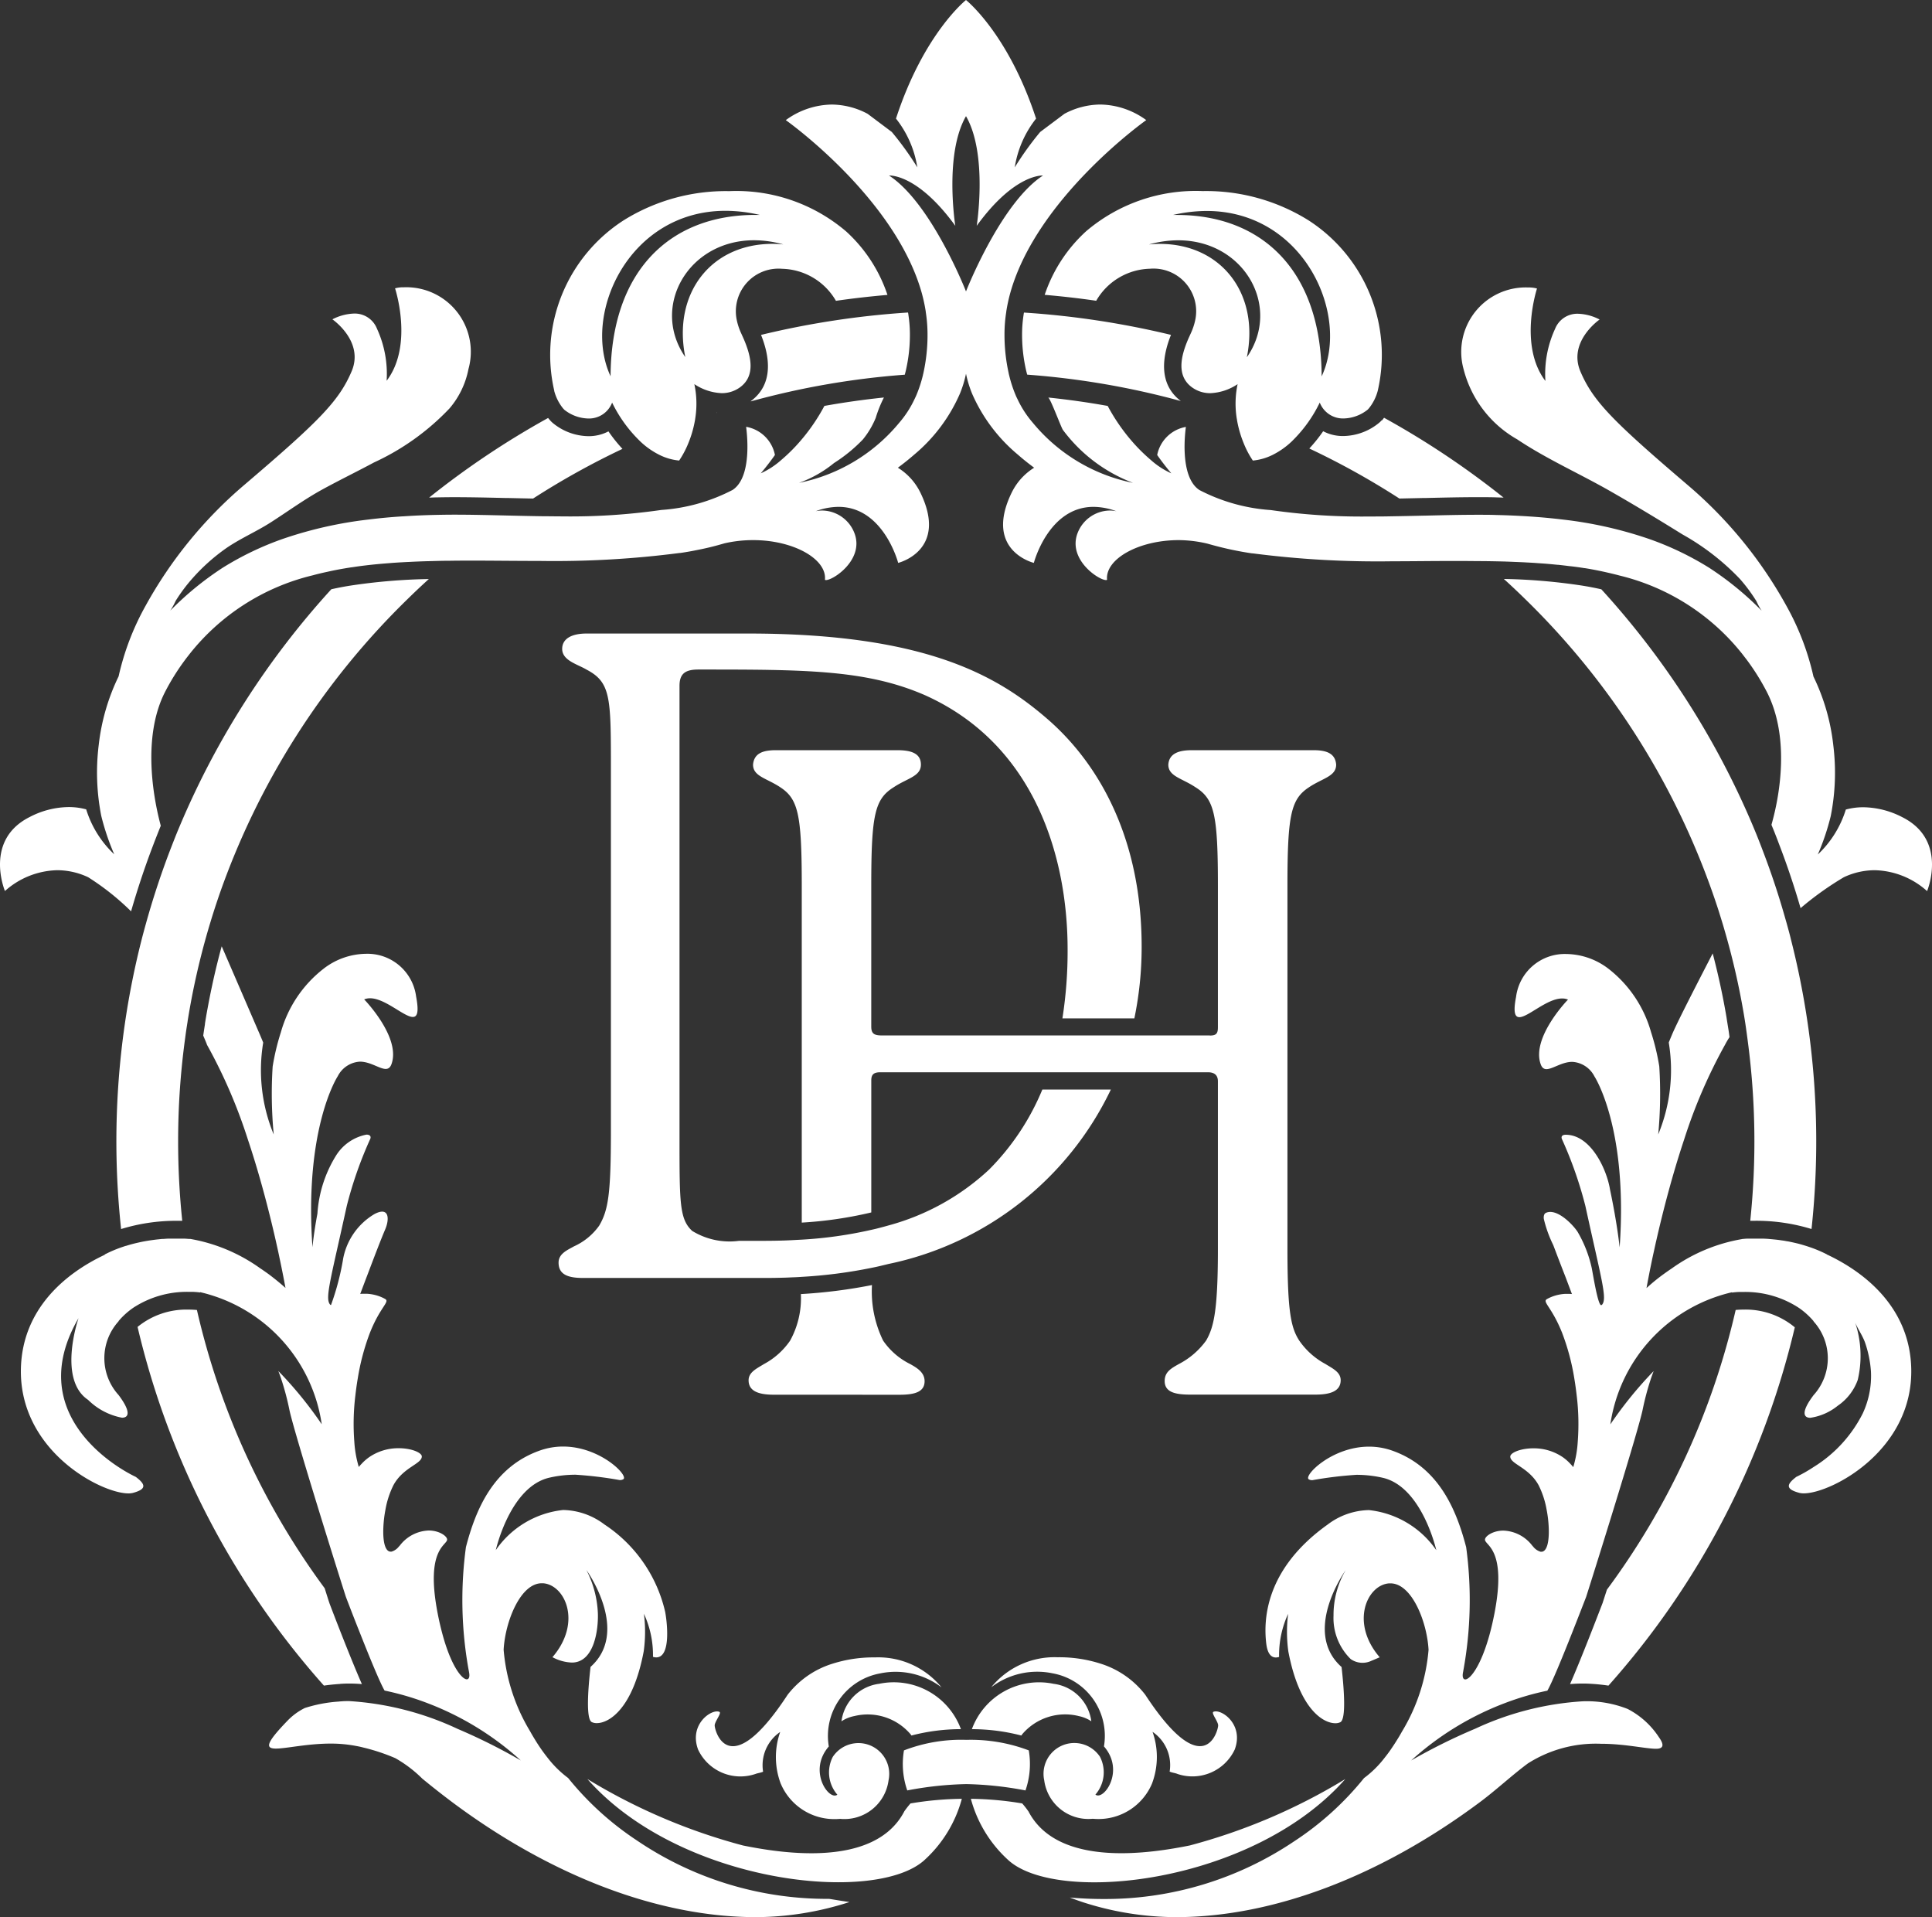 <svg xmlns="http://www.w3.org/2000/svg" width="93.744" height="93" viewBox="0 0 93.744 93">
  <rect x="0" y="0" width="93.744" height="93" fill="#333333" stroke="none"/>
  <path id="logo_dh" d="M29.641,54.9v-17.6c0-3.458,0-4.2-1.182-4.818-.437-.263-1.182-.437-1.182-1.005,0-.482.438-.745,1.182-.745H36.3c8.716,0,12.175,2.1,14.584,4.2,2.539,2.234,4.51,5.867,4.51,10.992a17.053,17.053,0,0,1-.354,3.478H51.549a20.937,20.937,0,0,0,.252-3.348c0-4.378-1.531-9.94-6.961-12.349-2.849-1.227-5.825-1.227-10.948-1.227-.614,0-.922.177-.922.789V55.2c0,3.154,0,3.94.614,4.51a3.468,3.468,0,0,0,2.276.482H37c.357,0,.717-.005,1.077-.017.139-.005.277-.011.416-.019s.277-.014.415-.022a20.459,20.459,0,0,0,3.373-.476c.139-.03.277-.063.415-.1s.277-.072.415-.113a11.585,11.585,0,0,0,4.882-2.711,11.988,11.988,0,0,0,2.583-3.882H53.9a15.434,15.434,0,0,1-10.788,8.462c-.136.033-.274.066-.415.1s-.274.061-.412.089a23.531,23.531,0,0,1-3.4.437c-.136.011-.274.017-.412.022s-.277.014-.418.017c-.291.008-.584.014-.883.014H28.285c-.745,0-1.183-.175-1.183-.745,0-.438.438-.612.745-.787a3.023,3.023,0,0,0,1.227-1.008c.437-.745.567-1.534.567-4.555M43.635,67.659c.745,0,1.227-.133,1.227-.659,0-.438-.393-.657-.7-.831a3.418,3.418,0,0,1-1.313-1.138,5.425,5.425,0,0,1-.54-2.694,25.08,25.08,0,0,1-3.45.438,4.256,4.256,0,0,1-.521,2.257,3.6,3.6,0,0,1-1.271,1.138c-.352.219-.745.393-.745.787,0,.526.482.7,1.227.7ZM58.7,50.229H42.8c-.393,0-.526-.088-.526-.437V42.958c0-3.458.174-4.2,1.094-4.773.659-.438,1.315-.523,1.315-1.094,0-.526-.437-.7-1.138-.7H37.638c-.659,0-1.052.174-1.1.7,0,.57.656.656,1.315,1.094.875.57,1.049,1.315,1.049,4.773V59.308a19.522,19.522,0,0,0,3.373-.493v-6.4c0-.263.088-.4.437-.4h15.9c.352,0,.482.177.482.438v8.146c0,3.065-.219,3.81-.568,4.425a3.763,3.763,0,0,1-1.315,1.138c-.393.219-.7.393-.7.831,0,.526.482.659,1.227.659h6.089c.742,0,1.224-.177,1.224-.7,0-.393-.393-.568-.742-.787a3.6,3.6,0,0,1-1.271-1.138c-.393-.615-.57-1.359-.57-4.425V42.958c0-3.458.177-4.2,1.052-4.773.656-.438,1.312-.523,1.312-1.094-.041-.526-.437-.7-1.093-.7H57.826c-.656,0-1.1.174-1.138.7,0,.57.656.656,1.312,1.094.919.57,1.094,1.315,1.094,4.773v6.875c0,.308-.086.4-.393.4M65.276,86.3a28.573,28.573,0,0,1-7.549,3.223c-1.76.352-6.363,1.135-7.822-1.646a4.236,4.236,0,0,0-.307-.393,15.959,15.959,0,0,0-2.491-.224,6.175,6.175,0,0,0,1.806,2.964c2.358,2.181,11.86,1.181,16.363-3.924M52.324,83.243a1.745,1.745,0,0,1,.628.255,2.11,2.11,0,0,0-1.832-1.817,3.47,3.47,0,0,0-3.964,2.2,9.556,9.556,0,0,1,2.4.309l.046-.066a2.733,2.733,0,0,1,2.725-.882m4.8,2.81a2.27,2.27,0,0,0,2.782-1.18c.462-1.229-.662-1.995-1.032-1.832-.123.054.229.467.229.66,0,.257-.688,2.858-3.538-1.49A4.4,4.4,0,0,0,53.391,80.7a6.571,6.571,0,0,0-2.066-.307,3.961,3.961,0,0,0-3.23,1.456,3.674,3.674,0,0,1,2.983-.676,3.083,3.083,0,0,1,2.487,3.544c1.035,1.191-.016,2.65-.415,2.338a1.646,1.646,0,0,0,.222-1.834,1.494,1.494,0,0,0-2.706,1.139,2.161,2.161,0,0,0,2.34,1.869c.07,0,.136.01.209.01a2.818,2.818,0,0,0,2.68-1.715,3.655,3.655,0,0,0,.027-2.513,1.949,1.949,0,0,1,.83,1.929c.11.051.258.065.371.109M43.873,87.878c-1.459,2.781-6.061,2-7.822,1.646A28.573,28.573,0,0,1,28.5,86.3c4.5,5.1,14,6.1,16.363,3.924a6.178,6.178,0,0,0,1.806-2.964,15.96,15.96,0,0,0-2.491.224,4.3,4.3,0,0,0-.307.393m.307-3.754.046.066a9.557,9.557,0,0,1,2.4-.309,3.471,3.471,0,0,0-3.964-2.2A2.11,2.11,0,0,0,40.828,83.5a1.741,1.741,0,0,1,.627-.255,2.732,2.732,0,0,1,2.725.882m5.738.784A7.938,7.938,0,0,0,46.89,84.4a7.7,7.7,0,0,0-3.029.511,3.909,3.909,0,0,0,.16,1.942,16.813,16.813,0,0,1,2.868-.307,16.812,16.812,0,0,1,2.868.307,3.909,3.909,0,0,0,.16-1.942M37.884,86.528a2.818,2.818,0,0,0,2.68,1.715c.073,0,.139-.007.209-.01a2.161,2.161,0,0,0,2.34-1.869,1.494,1.494,0,0,0-2.706-1.139,1.646,1.646,0,0,0,.222,1.834c-.4.313-1.45-1.146-.415-2.338A3.083,3.083,0,0,1,42.7,81.177a3.673,3.673,0,0,1,2.983.676A3.961,3.961,0,0,0,42.454,80.4a6.571,6.571,0,0,0-2.066.307,4.4,4.4,0,0,0-2.172,1.505c-2.851,4.348-3.539,1.747-3.539,1.49,0-.192.352-.606.229-.66-.37-.162-1.494.6-1.033,1.832a2.27,2.27,0,0,0,2.782,1.18c.113-.044.261-.058.371-.109a1.95,1.95,0,0,1,.83-1.929,3.657,3.657,0,0,0,.027,2.513m-16.766-62.4c.289-.006.59-.011.922-.011.815,0,1.644.019,2.526.04l.1,0c.407.009.806.019,1.2.026a38.193,38.193,0,0,1,4.337-2.41,7.338,7.338,0,0,1-.68-.849,2.055,2.055,0,0,1-.973.233A2.773,2.773,0,0,1,26.8,20.5a1.29,1.29,0,0,1-.1-.1l-.006-.007c-.034-.036-.067-.077-.1-.118a41.059,41.059,0,0,0-5.772,3.862c.1,0,.2-.006.3-.009m15.315-4.66A38.839,38.839,0,0,1,43.9,18.176c.017-.062.034-.126.049-.19a7.717,7.717,0,0,0,.2-1.79,6.245,6.245,0,0,0-.075-.937c0-.032-.011-.064-.017-.1a41.874,41.874,0,0,0-7.131,1.086c.417,1.04.629,2.385-.5,3.216m30.608.933c-.032.036-.064.07-.1.1a2.789,2.789,0,0,1-1.76.657,2.046,2.046,0,0,1-.973-.233,7.323,7.323,0,0,1-.672.838A37.556,37.556,0,0,1,67.9,24.183l1.177-.026.107,0c.879-.021,1.709-.04,2.524-.04.331,0,.633,0,.922.011l.325.009a41.251,41.251,0,0,0-5.8-3.873,1.6,1.6,0,0,1-.1.128ZM84.6,63.528c-.178,0-.312.011-.383.017A36.424,36.424,0,0,1,77.97,77.113l-.2.616c0,.015-.011.03-.015.045-.2.516-1.025,2.674-1.574,3.92.208-.017.415-.026.618-.026.148,0,.293.006.432.015.282.017.552.047.813.086a39.847,39.847,0,0,0,9.042-17.381,3.731,3.731,0,0,0-2.494-.86M49.684,15.16c-.007.032-.013.066-.017.1a6.245,6.245,0,0,0-.075.937,7.739,7.739,0,0,0,.2,1.79c.016.062.032.126.049.186a39.17,39.17,0,0,1,7.455,1.281c-1.108-.834-.894-2.178-.479-3.21a41.969,41.969,0,0,0-7.13-1.082M16.509,81.683c.139-.009.284-.015.432-.015.2,0,.408.009.618.026-.549-1.245-1.377-3.4-1.574-3.92,0-.015-.011-.03-.015-.045-.062-.192-.135-.421-.216-.682a36.413,36.413,0,0,1-6.2-13.5c-.062-.006-.207-.019-.408-.019a3.743,3.743,0,0,0-2.472.84,39.872,39.872,0,0,0,9.042,17.4c.255-.036.518-.064.792-.081m18.285-61.67-.032,0v.012l.033-.011m17.888-8.786A8.206,8.206,0,0,1,58.36,9.268a9.391,9.391,0,0,1,5.1,1.4,7.763,7.763,0,0,1,3.389,8.29,2.265,2.265,0,0,1-.432.853c-.011.011-.021.023-.032.034a.094.094,0,0,1-.024.026,1.938,1.938,0,0,1-1.176.428,1.209,1.209,0,0,1-1.149-.772,6.627,6.627,0,0,1-1.328,1.854c-.012.015-.028.028-.04.04a3.824,3.824,0,0,1-.918.644,2.731,2.731,0,0,1-.961.276,4.44,4.44,0,0,1-.442-.836,5.338,5.338,0,0,1-.327-1.134c0-.021-.007-.043-.011-.067a4.559,4.559,0,0,1,.041-1.67,2.565,2.565,0,0,1-1.322.438,1.49,1.49,0,0,1-.843-.25c-.861-.575-.556-1.614-.235-2.369v0c.047-.107.094-.207.136-.3a3.019,3.019,0,0,0,.2-.59A2.069,2.069,0,0,0,55.8,13.035a3.1,3.1,0,0,0-2.611,1.554q-1.235-.179-2.5-.287a7.312,7.312,0,0,1,2-3.075m4.2-.8c.073,0,.145,0,.218,0,4.089,0,7,2.658,7.021,7.83,1.4-3-.881-8.024-5.582-8.024a7.344,7.344,0,0,0-1.657.2m-1.134,1.424c.178-.017.353-.026.524-.026,2.949,0,4.846,2.378,4.222,5.484l.008,0c1.681-2.442-.141-5.659-3.34-5.659a5.279,5.279,0,0,0-1.414.2M88.654,60.87c0-.007,0-.011,0-.015a6.108,6.108,0,0,0-.86-.363c-.064-.021-.126-.043-.19-.062s-.126-.039-.188-.056-.126-.037-.188-.051c-.124-.03-.248-.058-.368-.083-.06-.013-.12-.024-.18-.032-.083-.017-.167-.03-.248-.04-.109-.017-.214-.03-.317-.04s-.2-.019-.3-.028-.178-.011-.261-.015l-.047,0c-.077,0-.15,0-.218,0-.042,0-.083,0-.122,0-.064,0-.126,0-.184,0s-.111,0-.158,0c-.127,0-.218.013-.276.017a.225.225,0,0,0-.045.009,8.234,8.234,0,0,0-3.385,1.418c-.015.011-.03.021-.045.03-.124.083-.244.169-.363.254-.261.19-.509.391-.742.6-.028.024-.053.047-.079.071.058-.317.154-.826.289-1.465.024-.111.049-.224.075-.342.037-.169.075-.347.118-.53.315-1.38.764-3.135,1.352-4.894A25.193,25.193,0,0,1,83.7,50.681a4.314,4.314,0,0,1,.218-.372c-.015-.113-.03-.227-.047-.336-.034-.212-.069-.421-.1-.631-.175-1.035-.4-2.07-.669-3.093-.7,1.356-1.651,3.2-1.944,3.869-.064.15-.126.3-.188.453a8.165,8.165,0,0,1-.511,4.459,21.052,21.052,0,0,0,.051-3.3,11.1,11.1,0,0,0-.4-1.664A5.915,5.915,0,0,0,78.053,47,3.425,3.425,0,0,0,76,46.278a2.381,2.381,0,0,0-2.438,2.074c-.145.746-.06.99.16.99.421,0,1.343-.907,2.074-.907a.743.743,0,0,1,.285.054s-1.792,1.839-1.324,3.139c.062.173.158.235.28.235.3,0,.746-.353,1.251-.353a1.289,1.289,0,0,1,1.076.706S79,54.7,78.587,60.511c0,0-.111-1.123-.466-2.8-.158-.99-.934-2.665-2.151-2.665-.154,0-.233.068-.188.2A19.458,19.458,0,0,1,76.924,58.5c.772,3.529,1.052,4.44.83,4.763-.023.034-.045.049-.064.049-.171,0-.424-1.684-.466-1.84a6.021,6.021,0,0,0-.678-1.718c-.239-.365-1.016-1.162-1.538-.918-.1.047-.114.184-.1.294a5.968,5.968,0,0,0,.458,1.269c.18.475.361.952.547,1.425.035.088.067.173.1.261.086.229.173.459.259.688-.064-.006-.13-.009-.2-.009-.039,0-.077,0-.118,0a2.1,2.1,0,0,0-.682.151,1.833,1.833,0,0,0-.208.1c-.248.135.214.366.708,1.583.011.023.021.049.03.075a11.1,11.1,0,0,1,.586,2.2c.049.291.085.565.115.826a11.347,11.347,0,0,1,.051,2.241,5.385,5.385,0,0,1-.218,1.23,1.755,1.755,0,0,0-.143-.162,2.2,2.2,0,0,0-.374-.327,2.5,2.5,0,0,0-1.418-.424c-.627,0-1.121.218-1.121.4,0,.366.9.52,1.375,1.39a4.291,4.291,0,0,1,.391,1.2,5.756,5.756,0,0,1,.1.856c.028.653-.077,1.172-.357,1.172l-.038,0a.727.727,0,0,1-.361-.25c-.013-.015-.028-.028-.043-.047a1.845,1.845,0,0,0-1.4-.729c-.518,0-.894.276-.894.438,0,.291,1.069.438.458,3.587-.067.342-.139.654-.214.937-.43,1.608-.966,2.257-1.2,2.257-.105,0-.152-.122-.111-.338.006-.028.013-.06.017-.092a19.031,19.031,0,0,0,.137-5.984c-.458-1.758-1.3-3.88-3.591-4.686a3.38,3.38,0,0,0-1.123-.192c-1.795,0-3.18,1.4-2.926,1.583a.309.309,0,0,0,.182.043,18.83,18.83,0,0,1,2.136-.259,5.693,5.693,0,0,1,1.273.143c1.91.438,2.6,3.514,2.6,3.514a4.554,4.554,0,0,0-3.271-1.946,3.416,3.416,0,0,0-2,.7c-2.979,2.124-3.131,4.538-2.979,5.783.064.516.259.667.464.667a.6.6,0,0,0,.158-.026,4.756,4.756,0,0,1,.438-2.091,7.007,7.007,0,0,0,.009,1.818c.528,2.787,1.679,3.488,2.28,3.488a.536.536,0,0,0,.242-.049c.293-.139.182-1.623.062-2.678-1.9-1.692.111-4.574.2-4.7a4.3,4.3,0,0,0-.59,2.205,2.787,2.787,0,0,0,.833,2.11,1,1,0,0,0,1.008.082c.026-.008.4-.169.4-.169-1.45-1.683-.612-3.514.46-3.586l.06,0c1.037,0,1.775,1.859,1.85,3.223a9.117,9.117,0,0,1-1.285,3.959c-.057.1-.117.209-.18.31q-.2.328-.41.629-.125.176-.257.34a5.045,5.045,0,0,1-1,.986,14.6,14.6,0,0,1-3.387,3.065,16.432,16.432,0,0,1-9.256,2.8h-.019q-.783,0-1.612-.072c.209.081.419.156.631.227A14.844,14.844,0,0,0,57.053,93c4.763,0,9.962-2.015,14.723-5.556.811-.6,1.55-1.3,2.357-1.9a6.15,6.15,0,0,1,3.552-.954c1.149,0,2.167.242,2.669.242.447,0,.335-.286.136-.564a4.008,4.008,0,0,0-1.516-1.368,5.4,5.4,0,0,0-2.172-.371,14.416,14.416,0,0,0-5.214,1.326A28.208,28.208,0,0,0,68.472,85.4a14.29,14.29,0,0,1,4.517-2.772,13.376,13.376,0,0,1,2.09-.614c.218-.368.744-1.651,1.183-2.761.38-.96.7-1.79.7-1.79.706-2.218,2.538-8.1,2.74-9.074a13.136,13.136,0,0,1,.387-1.465l.006-.019c.045-.135.094-.263.141-.393a19.264,19.264,0,0,0-2.1,2.583,7.725,7.725,0,0,1,5.9-6.408s0,.009,0,.015a3.555,3.555,0,0,1,.37-.03c.06,0,.126,0,.2,0a4.747,4.747,0,0,1,2.7.787,3.7,3.7,0,0,1,.691.629s0,.009,0,.013a2.66,2.66,0,0,1,0,3.576c-.584.774-.522,1.095-.162,1.1a2.744,2.744,0,0,0,1.333-.584,2.56,2.56,0,0,0,.972-1.254,5.1,5.1,0,0,0-.2-2.992c.111.406.429.8.566,1.215a5.4,5.4,0,0,1,.275,1.369,4.3,4.3,0,0,1-.4,2.038,6.473,6.473,0,0,1-2.39,2.6,6.862,6.862,0,0,1-.83.472c-.466.355-.554.592.146.778a.909.909,0,0,0,.216.023c1.33,0,5.321-2.081,5.212-6.076-.075-2.832-2.1-4.57-4.066-5.5M26.894,18.961a7.76,7.76,0,0,1,3.39-8.29,9.369,9.369,0,0,1,5.1-1.4,8.2,8.2,0,0,1,5.676,1.959,7.274,7.274,0,0,1,2,3.075c-.839.073-1.673.167-2.5.287a3.1,3.1,0,0,0-2.611-1.554,2.069,2.069,0,0,0-2.192,2.528,2.941,2.941,0,0,0,.2.59c.043.094.09.2.135.3,0,0,0,0,0,0,.321.755.625,1.79-.235,2.365a1.49,1.49,0,0,1-.843.25,2.578,2.578,0,0,1-1.324-.438,4.542,4.542,0,0,1,.041,1.681c0,.019-.006.039-.008.056a5.336,5.336,0,0,1-.327,1.134,4.566,4.566,0,0,1-.443.836,2.7,2.7,0,0,1-.96-.276,3.818,3.818,0,0,1-.919-.644l-.032-.032A6.631,6.631,0,0,1,29.7,19.529a1.2,1.2,0,0,1-1.146.772,1.937,1.937,0,0,1-1.177-.428.078.078,0,0,1-.015-.017l-.04-.043a2.265,2.265,0,0,1-.432-.853M38,11.854a5.275,5.275,0,0,0-1.414-.2c-3.2,0-5.026,3.223-3.336,5.667l0,0c-.625-3.11,1.268-5.492,4.224-5.492.171,0,.346.009.524.026m-8.373,6.4c.023-5.173,2.932-7.83,7.021-7.83.073,0,.146,0,.218,0a7.348,7.348,0,0,0-1.66-.2c-4.7,0-6.978,5.024-5.58,8.024M93.5,43.222a3.934,3.934,0,0,0-2.534-1.009,3.544,3.544,0,0,0-1.5.34,15.176,15.176,0,0,0-2.1,1.5c-.306-1.058-.661-2.111-1.056-3.137-.07-.192-.15-.391-.222-.577-.045-.111-.092-.22-.135-.329.475-1.668.84-4.354-.216-6.431a11.189,11.189,0,0,0-.973-1.561c-.07-.092-.141-.182-.209-.272a10.86,10.86,0,0,0-5.975-3.828c-.141-.039-.282-.072-.426-.107l-.261-.06c-.315-.07-.646-.135-.986-.19-.006,0-.015,0-.021,0-.239-.039-.488-.075-.745-.1-.181-.023-.363-.045-.547-.064a.148.148,0,0,0-.028,0c-.188-.019-.378-.037-.577-.054l-.363-.025c-.171-.013-.344-.024-.518-.032-.21-.013-.424-.021-.646-.03l-.265-.011-.205-.007q-.5-.013-1.018-.019c-.372,0-.736-.007-1.1-.007h-.432c-.945,0-1.908.015-2.881.015a47.16,47.16,0,0,1-6.786-.385l-.028,0c-.331-.047-.65-.107-.96-.171-.419-.088-.817-.19-1.2-.3A6.242,6.242,0,0,0,57.2,26.2c-1.97,0-3.587.93-3.484,1.927a.109.109,0,0,1-.051.011c-.361,0-1.837-.984-1.394-2.241a1.7,1.7,0,0,1,1.572-1.132,1.675,1.675,0,0,1,.321.032,3.235,3.235,0,0,0-1.108-.21c-2.185,0-2.893,2.718-2.893,2.718s-2.453-.592-1.07-3.42a3,3,0,0,1,.349-.547,2.959,2.959,0,0,1,.736-.65c-.259-.192-.524-.4-.783-.628A8.022,8.022,0,0,1,47.16,19.08a5.534,5.534,0,0,1-.289-.952,5.465,5.465,0,0,1-.289.952A8.021,8.021,0,0,1,44.35,22.06c-.261.227-.524.436-.785.628a2.936,2.936,0,0,1,.738.65,3,3,0,0,1,.349.547c1.384,2.827-1.072,3.42-1.072,3.42s-.706-2.718-2.894-2.718a3.223,3.223,0,0,0-1.106.21,1.63,1.63,0,0,1,.321-.032,1.7,1.7,0,0,1,1.57,1.132c.445,1.257-1.031,2.241-1.392,2.241a.128.128,0,0,1-.053-.011c.105-1-1.512-1.927-3.482-1.927a6.243,6.243,0,0,0-1.386.154c-.383.113-.781.216-1.2.3-.31.064-.628.124-.96.171-.008,0-.019,0-.028,0a47.172,47.172,0,0,1-6.786.385c-.973,0-1.935-.011-2.88-.015h-.433c-.361,0-.716,0-1.073.007h-.021c-.325,0-.646.011-.966.019h-.03c-.32.009-.631.021-.928.037-.152.006-.3.015-.453.023-.173.011-.342.021-.509.036l-.246.019c-.15.013-.3.026-.441.04-.192.019-.383.041-.573.064s-.378.051-.565.079c-.028,0-.055.007-.083.011l-.147.023-.034.006c-.133.022-.263.045-.394.069-.18.034-.355.071-.524.109-.244.051-.483.109-.72.173a10.86,10.86,0,0,0-5.976,3.828c-.07.09-.141.18-.209.272A11.009,11.009,0,0,0,8,33.58C6.987,35.571,7.329,38.3,7.8,40.057c-.047.115-.094.235-.145.363-.079.2-.158.4-.235.606-.4,1.048-.755,2.117-1.061,3.182a12.309,12.309,0,0,0-2.083-1.655,3.542,3.542,0,0,0-1.5-.34A3.934,3.934,0,0,0,.239,43.222S-.8,40.752,1.446,39.629A4.171,4.171,0,0,1,3.33,39.15a3.22,3.22,0,0,1,.851.111,5.036,5.036,0,0,0,1.361,2.181,11.721,11.721,0,0,1-.629-1.861,10.882,10.882,0,0,1-.124-3.443,10.212,10.212,0,0,1,.965-3.328,12.684,12.684,0,0,1,1.311-3.428,21,21,0,0,1,4.793-5.864c3.625-3.09,4.583-4.057,5.2-5.5.627-1.461-.931-2.528-.931-2.528a2.449,2.449,0,0,1,1.046-.28,1.158,1.158,0,0,1,1.116.731,5.248,5.248,0,0,1,.47,2.53c1.318-1.73.409-4.485.409-4.485a1.485,1.485,0,0,1,.428-.051A3.13,3.13,0,0,1,22.73,17.9a4.15,4.15,0,0,1-.92,1.911,11.9,11.9,0,0,1-3.665,2.623c-.834.447-1.69.863-2.518,1.317-.86.472-1.673,1.066-2.5,1.595-.742.474-1.57.818-2.281,1.338A9.388,9.388,0,0,0,9.35,28.041a8.033,8.033,0,0,0-.824,1.1,3.525,3.525,0,0,1-.264.479,15.113,15.113,0,0,1,2.545-2.081,14.682,14.682,0,0,1,2.919-1.4,19.729,19.729,0,0,1,4.166-.939q.8-.1,1.636-.152c.065,0,.129-.009.195-.011.46-.03.93-.049,1.414-.06.3-.006.6-.011.9-.011.834,0,1.707.021,2.6.042.565.013,1.125.026,1.691.034.321,0,.644.007.965.007a30.857,30.857,0,0,0,4.795-.312,8.784,8.784,0,0,0,3.458-.971c1.01-.661.663-2.975.657-3.062A1.723,1.723,0,0,1,37.6,22.07c-.325.466-.687.89-.687.89a3.89,3.89,0,0,0,.988-.642,8.252,8.252,0,0,0,.7-.667A9.238,9.238,0,0,0,40,19.69q1.428-.256,2.889-.408a5.966,5.966,0,0,0-.4.993,4.133,4.133,0,0,1-.623,1.044,7.546,7.546,0,0,1-1.4,1.143,5.711,5.711,0,0,1-1.7.961,8.468,8.468,0,0,0,4.861-2.911,4.975,4.975,0,0,0,.742-1.142c.068-.137.1-.216.1-.216a6.284,6.284,0,0,0,.315-.969c0-.021.011-.043.015-.067a8.532,8.532,0,0,0,.205-1.922,7.075,7.075,0,0,0-.086-1.067c0-.006,0-.011,0-.017a8.007,8.007,0,0,0-.2-.922c-1.309-4.63-6.591-8.364-6.591-8.364a3.865,3.865,0,0,1,2.231-.755,3.754,3.754,0,0,1,1.739.449l1.174.881a14.9,14.9,0,0,1,1.238,1.717,5.073,5.073,0,0,0-1.035-2.366C44.82,1.622,46.871,0,46.871,0s2.051,1.623,3.4,5.753a5.071,5.071,0,0,0-1.035,2.366A15.037,15.037,0,0,1,50.472,6.4l1.176-.881a3.756,3.756,0,0,1,1.739-.449,3.869,3.869,0,0,1,2.23.755s-5.285,3.734-6.592,8.364a8.086,8.086,0,0,0-.2.922c0,.007,0,.011,0,.017a6.831,6.831,0,0,0-.086,1.067,8.554,8.554,0,0,0,.206,1.921c0,.023.011.047.015.069a6.286,6.286,0,0,0,.314.969s.03.079.1.216a4.963,4.963,0,0,0,.743,1.142,8.459,8.459,0,0,0,4.859,2.911,7.583,7.583,0,0,1-3.406-2.573c-.1-.16-.616-1.557-.713-1.567q1.463.151,2.889.408a9.3,9.3,0,0,0,1.4,1.961,8.571,8.571,0,0,0,.7.667,3.883,3.883,0,0,0,.988.642s-.363-.424-.686-.89a1.723,1.723,0,0,1,1.392-1.362c-.009.088-.353,2.4.657,3.062a8.784,8.784,0,0,0,3.458.971,30.851,30.851,0,0,0,4.793.312c.323,0,.646,0,.966-.007.565-.009,1.127-.021,1.679-.034h.038c.886-.021,1.748-.042,2.573-.042.306,0,.607,0,.9.011.494.011.973.032,1.442.06l.167.011q.84.055,1.636.152a19.751,19.751,0,0,1,4.166.939,14.681,14.681,0,0,1,2.919,1.4,15.078,15.078,0,0,1,2.543,2.081,3.261,3.261,0,0,1-.254-.463,8,8,0,0,0-.8-1.078,11.778,11.778,0,0,0-2.794-2.164c-1.163-.722-2.333-1.431-3.522-2.109-1.485-.847-3.072-1.55-4.493-2.5a5.465,5.465,0,0,1-2.6-3.406,3.128,3.128,0,0,1,3.135-3.961,1.488,1.488,0,0,1,.428.051s-.909,2.755.408,4.485a5.22,5.22,0,0,1,.47-2.53,1.158,1.158,0,0,1,1.116-.731,2.432,2.432,0,0,1,1.044.28s-1.554,1.067-.928,2.528c.616,1.44,1.574,2.406,5.2,5.5a21,21,0,0,1,4.793,5.864,12.694,12.694,0,0,1,1.311,3.428,10.147,10.147,0,0,1,.962,3.328,10.808,10.808,0,0,1-.124,3.443,11.627,11.627,0,0,1-.627,1.861,5.037,5.037,0,0,0,1.36-2.181,3.207,3.207,0,0,1,.851-.111,4.209,4.209,0,0,1,1.884.479c2.246,1.123,1.206,3.593,1.206,3.593M50.608,8.513a.17.17,0,0,0-.028,0c-.2,0-1.493.1-3.189,2.44,0,0,.549-3.463-.52-5.319-1.069,1.856-.519,5.319-.519,5.319-1.7-2.342-2.986-2.44-3.189-2.44a.141.141,0,0,0-.028,0c1.916,1.243,3.512,5.056,3.736,5.623.225-.567,1.82-4.38,3.737-5.623m-10.4,83.6A16.42,16.42,0,0,1,30.9,89.278a14.62,14.62,0,0,1-3.334-3.028,5.115,5.115,0,0,1-1-.986q-.129-.164-.257-.34c-.141-.2-.278-.41-.408-.629-.062-.1-.122-.205-.18-.31a9.1,9.1,0,0,1-1.285-3.959c.075-1.364.813-3.223,1.85-3.223l.06,0c1.069.072,1.91,1.9.459,3.586a2.153,2.153,0,0,0,.941.261c1.095,0,1.294-1.623,1.262-2.412a5.038,5.038,0,0,0-.555-2.077c.088.124,2.1,3.007.2,4.7-.12,1.054-.231,2.539.062,2.678a.535.535,0,0,0,.242.049c.6,0,1.752-.7,2.277-3.488a6.881,6.881,0,0,0,.009-1.818,4.779,4.779,0,0,1,.44,2.091.574.574,0,0,0,.158.026c.743,0,.516-1.789.43-2.222a6.934,6.934,0,0,0-2.947-4.228,3.41,3.41,0,0,0-2-.7,4.552,4.552,0,0,0-3.268,1.946s.687-3.076,2.6-3.514a5.672,5.672,0,0,1,1.272-.143,18.89,18.89,0,0,1,2.137.259.308.308,0,0,0,.182-.043c.255-.182-1.132-1.583-2.926-1.583a3.371,3.371,0,0,0-1.123.192c-2.293.806-3.133,2.928-3.591,4.686a19.1,19.1,0,0,0,.135,5.984c.007.032.013.064.017.092.042.216-.007.338-.109.338-.238,0-.775-.648-1.2-2.257-.075-.282-.148-.595-.214-.937-.611-3.148.458-3.3.458-3.587,0-.162-.377-.438-.894-.438a1.845,1.845,0,0,0-1.4.729.529.529,0,0,1-.045.047.711.711,0,0,1-.361.25l-.039,0c-.278,0-.385-.519-.355-1.172a5.81,5.81,0,0,1,.1-.856,4.316,4.316,0,0,1,.391-1.2c.473-.87,1.375-1.024,1.375-1.39,0-.181-.494-.4-1.121-.4a2.5,2.5,0,0,0-1.418.424,2.293,2.293,0,0,0-.377.327c-.047.051-.1.1-.141.162a5.4,5.4,0,0,1-.218-1.23,11.346,11.346,0,0,1,.051-2.241c.03-.261.066-.535.116-.826a11.259,11.259,0,0,1,.584-2.2c.011-.026.021-.051.03-.075.494-1.217.958-1.448.71-1.583a1.829,1.829,0,0,0-.207-.1,2.1,2.1,0,0,0-.682-.151c-.041,0-.079,0-.12,0-.064,0-.131,0-.195.009.086-.229.173-.46.259-.688l.1-.261c.323-.853.631-1.662.853-2.183.213-.5.2-1.127-.528-.739a3.209,3.209,0,0,0-1.509,2.141,12.573,12.573,0,0,1-.593,2.269c-.019,0-.041-.015-.064-.049-.222-.323.056-1.234.83-4.763a19.278,19.278,0,0,1,1.142-3.255c.045-.13-.034-.2-.188-.2a2.245,2.245,0,0,0-1.448.972,6.072,6.072,0,0,0-.931,2.858c-.1.54-.186,1.084-.241,1.63-.408-5.815,1.228-8.294,1.228-8.294a1.286,1.286,0,0,1,1.076-.706c.505,0,.954.353,1.249.353.124,0,.22-.062.282-.235.468-1.3-1.326-3.139-1.326-3.139a.757.757,0,0,1,.284-.054c.734,0,1.653.907,2.077.907.22,0,.3-.244.16-.99a2.38,2.38,0,0,0-2.438-2.074A3.421,3.421,0,0,0,15.689,47a5.927,5.927,0,0,0-2.06,3.069,11.4,11.4,0,0,0-.4,1.664,20.725,20.725,0,0,0,.052,3.3,8.163,8.163,0,0,1-.511-4.459c-.062-.152-.124-.3-.19-.453-.227-.522-1.048-2.43-1.824-4.218-.272.992-.5,2.006-.687,3.026-.051.273-.092.513-.126.733,0,.009,0,.017,0,.026-.025.165-.055.351-.083.547.109.255.182.432.182.447a25.216,25.216,0,0,1,1.974,4.564c.59,1.758,1.039,3.514,1.354,4.894.041.184.081.361.118.53.026.118.049.231.072.342.137.64.233,1.149.291,1.465-.025-.024-.053-.047-.079-.071-.235-.205-.483-.406-.742-.6-.12-.086-.239-.171-.364-.254a.526.526,0,0,1-.045-.03A8.264,8.264,0,0,0,9.235,60.1L9.184,60.1c-.047,0-.13-.011-.244-.015l-.1,0H8.816c-.036,0-.075,0-.115,0s-.086,0-.129,0-.079,0-.12,0c-.07,0-.143,0-.22,0l-.043,0c-.081,0-.169.009-.259.015l-.032,0c-.062,0-.124.011-.188.017s-.152.015-.231.026-.188.025-.286.041-.2.034-.3.053c-.023.007-.049.011-.072.015-.113.026-.229.051-.345.081-.058.015-.115.03-.175.047s-.118.034-.176.053L6.1,60.44l-.013,0-.12.041a6.187,6.187,0,0,0-.885.372.046.046,0,0,0,0,.015c-1.97.926-3.991,2.665-4.068,5.5-.107,4,3.882,6.076,5.214,6.076a.912.912,0,0,0,.216-.023c.7-.186.609-.423.143-.778-1.091-.513-5.431-3.14-2.778-7.7-.042.128-1,2.988.466,3.965a3.171,3.171,0,0,0,1.642.864c.359,0,.422-.321-.164-1.1a2.659,2.659,0,0,1,0-3.576s0-.009,0-.013a3.654,3.654,0,0,1,.715-.646,4.758,4.758,0,0,1,2.675-.77c.081,0,.157,0,.223,0,.216.011.344.03.344.03s0-.011,0-.015a7.726,7.726,0,0,1,5.9,6.408,19.142,19.142,0,0,0-2.106-2.583c.049.13.1.259.143.393,0,.006,0,.013.006.019a13.053,13.053,0,0,1,.387,1.465c.2.971,2.032,6.857,2.74,9.074,0,0,.3.794.674,1.73.443,1.123.984,2.447,1.206,2.821a13.5,13.5,0,0,1,2.141.633A14.261,14.261,0,0,1,25.271,85.4a28.037,28.037,0,0,0-3.059-1.529,14.494,14.494,0,0,0-5.272-1.352c-.129,0-.254,0-.378.013-.045,0-.088.006-.133.011a6.832,6.832,0,0,0-1.64.312,3.023,3.023,0,0,0-.849.625c-1.042,1.08-1.078,1.343-.552,1.343.5,0,1.52-.242,2.667-.242A6.516,6.516,0,0,1,17.3,84.7c.109.019.218.043.327.072a9.5,9.5,0,0,1,1.558.518,6.178,6.178,0,0,1,1.3.987q.728.6,1.488,1.169C26.727,90.985,31.926,93,36.687,93a14.892,14.892,0,0,0,4.528-.732c-.323-.047-.644-.1-.965-.152ZM9.1,49.552v0c.041-.259.086-.518.132-.776a36.006,36.006,0,0,1,.995-4.1c.062-.208.128-.413.194-.618s.133-.4.2-.6a37.057,37.057,0,0,1,9.2-14.442q.485-.475.986-.928a28.524,28.524,0,0,0-3.832.323c-.306.049-.607.107-.9.173A40.191,40.191,0,0,0,8.7,40.12c-.085.2-.169.408-.25.614s-.156.4-.233.6q-.654,1.723-1.15,3.516c-.043.152-.084.306-.125.458s-.077.3-.115.447a39.674,39.674,0,0,0-.952,13.865,9.1,9.1,0,0,1,2.7-.4c.1,0,.186,0,.267,0a37.16,37.16,0,0,1-.2-3.856,36.785,36.785,0,0,1,.342-5.013c.034-.269.075-.535.118-.8M85.17,59.219a9.151,9.151,0,0,1,2.727.4,39.656,39.656,0,0,0-1.005-14.073c-.036-.154-.077-.306-.118-.456s-.081-.3-.126-.451q-.488-1.742-1.133-3.418c-.07-.19-.146-.381-.22-.569s-.163-.4-.246-.6A40.183,40.183,0,0,0,77.7,28.587c-.3-.069-.614-.129-.932-.18a28.555,28.555,0,0,0-3.8-.323q.5.453.986.928A37,37,0,0,1,83.374,44.13c.045.143.09.287.135.432.058.188.116.376.169.565a35.879,35.879,0,0,1,.935,4.072c.036.212.07.426.1.639s.062.44.09.661a36.917,36.917,0,0,1,.121,8.721l.242,0" transform="translate(0.001 0.001)" fill="#fff"/>
</svg>
